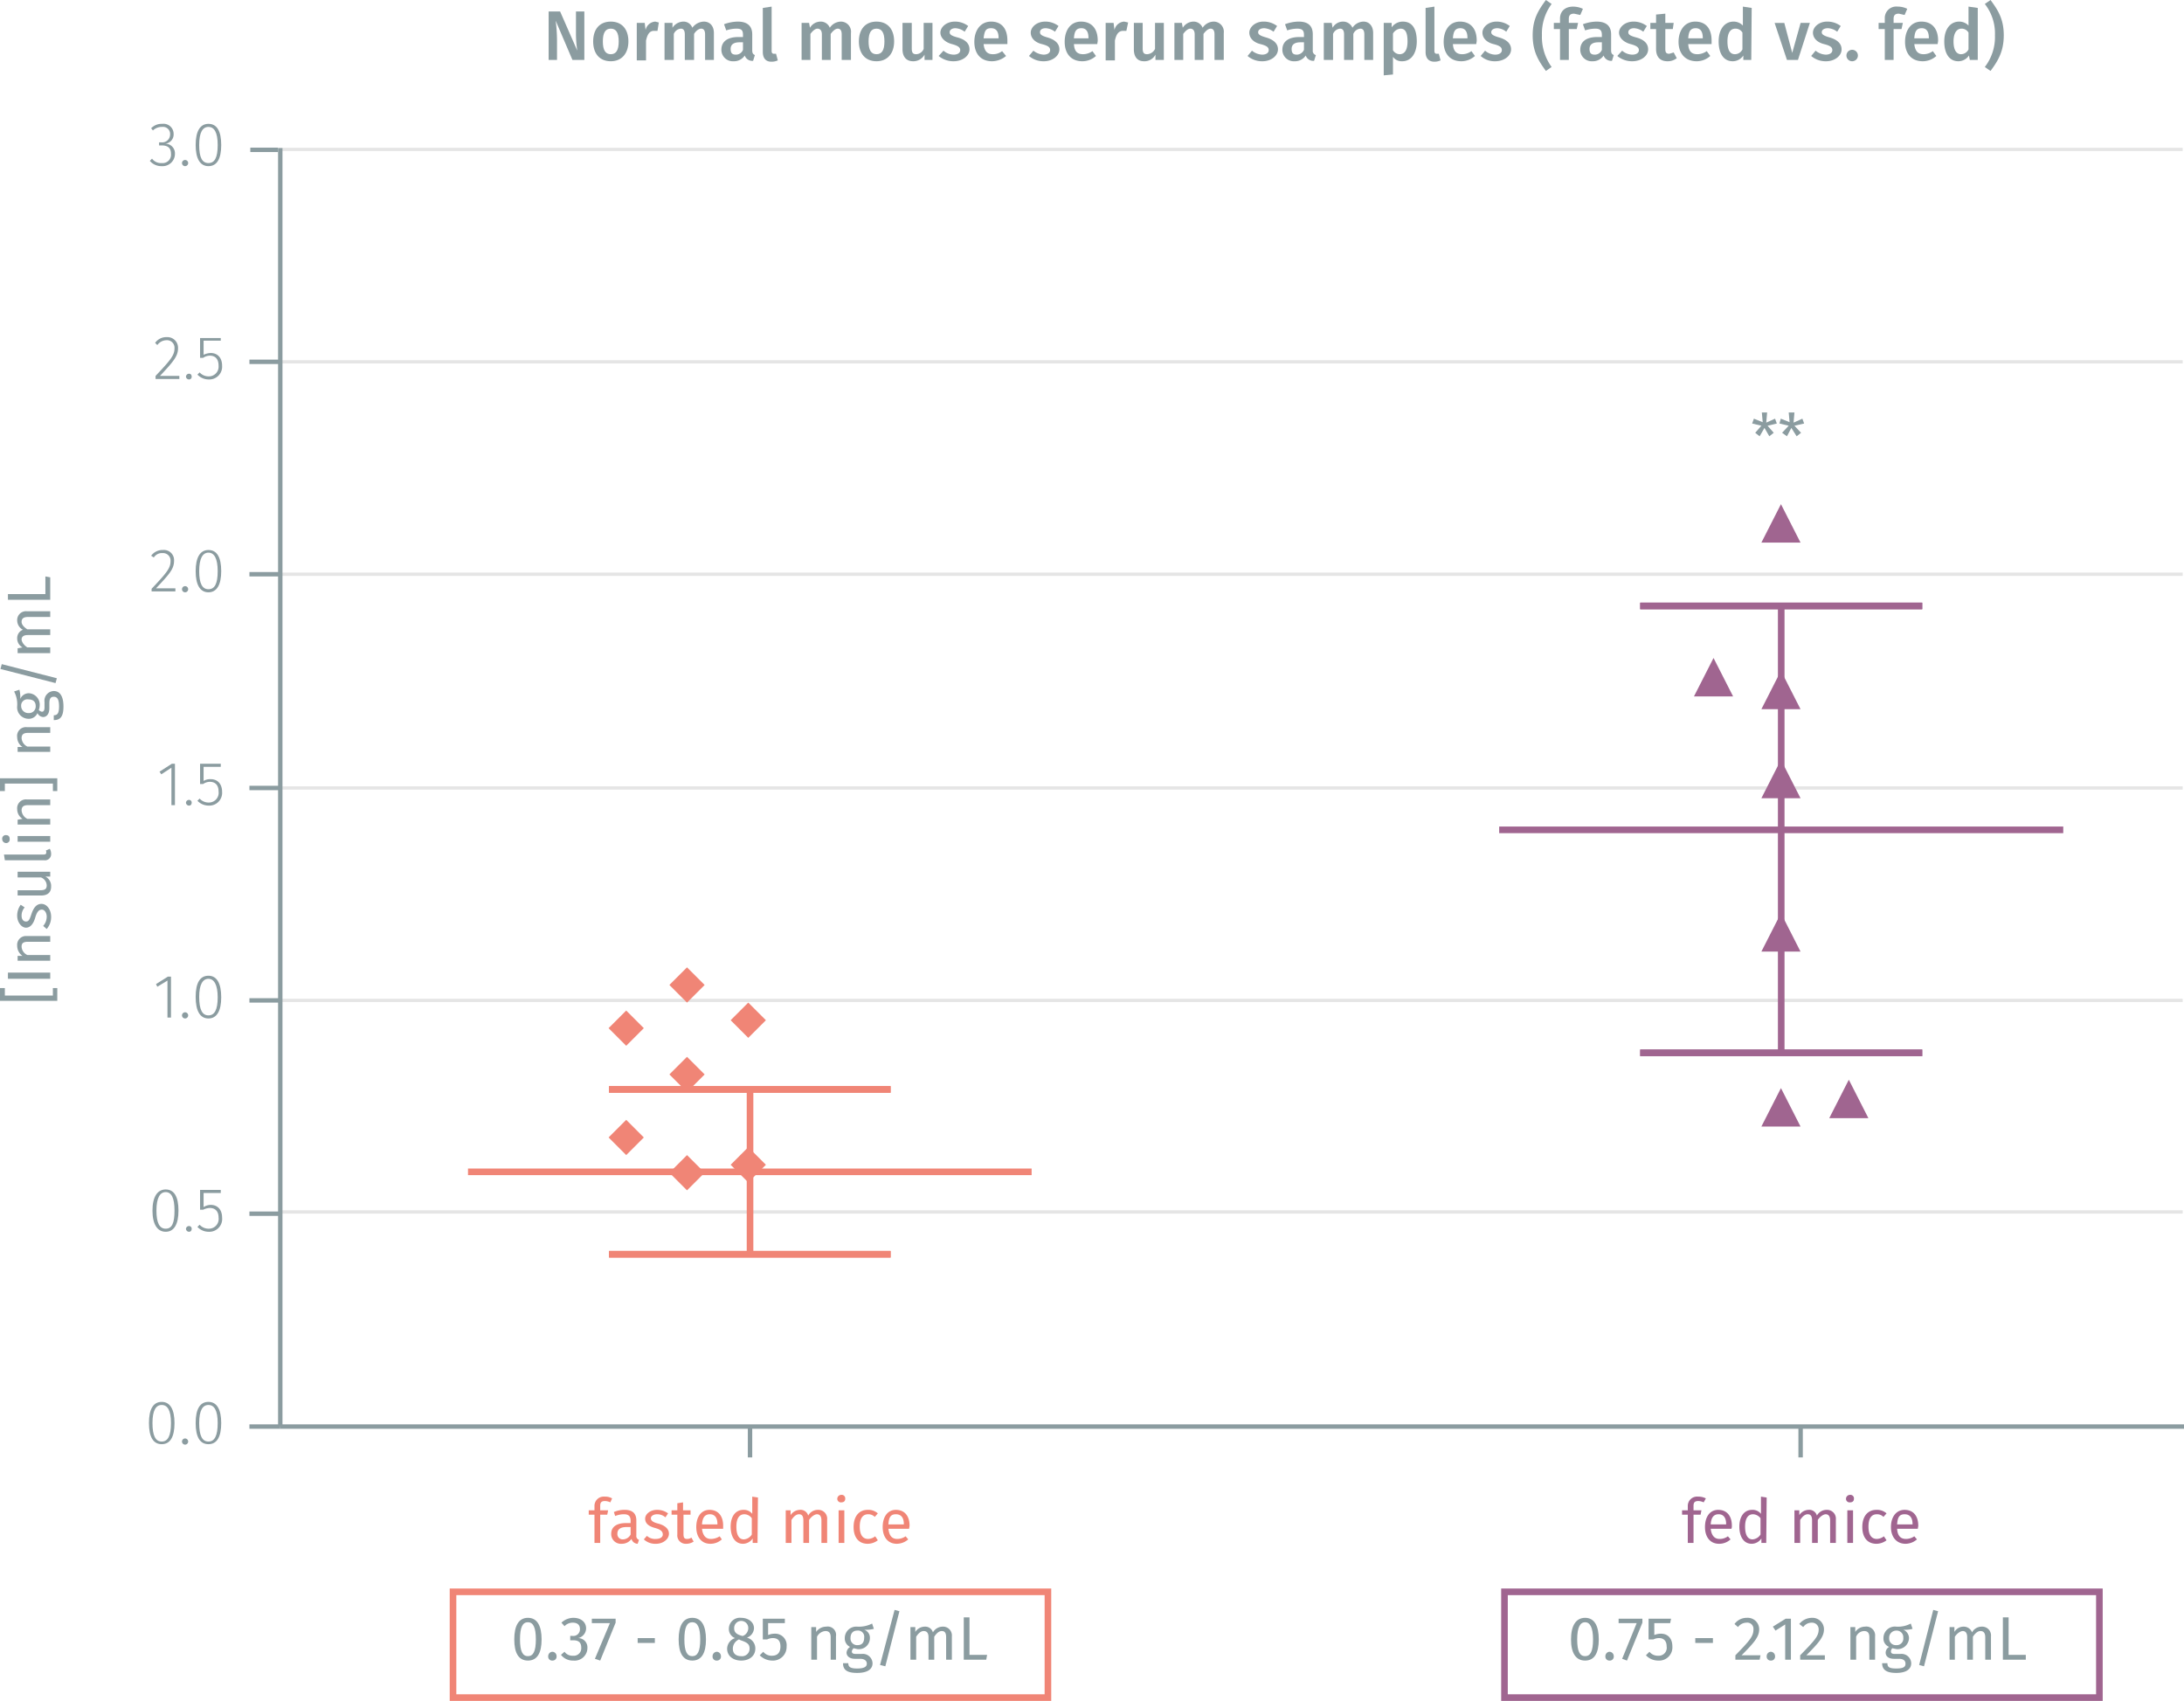 <svg xmlns="http://www.w3.org/2000/svg" xmlns:xlink="http://www.w3.org/1999/xlink" viewBox="0 0 495.6 386"><defs><symbol id="_3-purple-arrow-up" data-name="3-purple-arrow-up" viewBox="0 0 8 8"><polyline points="4 0 8 8 0 8" fill="#a06590"/></symbol><symbol id="_5-red-diamond" data-name="5-red-diamond" viewBox="0 0 8 8"><polyline points="4 0 8 4 4 8 0 4" fill="#f08576"/></symbol></defs><title>assay-validation_insulin-mouse-serum-1</title><line x1="63.3" y1="275" x2="495.3" y2="275" fill="none" stroke="#e5e5e5" stroke-miterlimit="10" stroke-width="0.75"/><line x1="63.3" y1="227" x2="495.3" y2="227" fill="none" stroke="#e5e5e5" stroke-miterlimit="10" stroke-width="0.75"/><line x1="63.3" y1="178.8" x2="495.3" y2="178.8" fill="none" stroke="#e5e5e5" stroke-miterlimit="10" stroke-width="0.75"/><line x1="63.3" y1="130.3" x2="495.3" y2="130.3" fill="none" stroke="#e5e5e5" stroke-miterlimit="10" stroke-width="0.75"/><line x1="63.3" y1="82.1" x2="495.3" y2="82.1" fill="none" stroke="#e5e5e5" stroke-miterlimit="10" stroke-width="0.75"/><line x1="63.3" y1="33.9" x2="495.3" y2="33.9" fill="none" stroke="#e5e5e5" stroke-miterlimit="10" stroke-width="0.75"/><g style="isolation:isolate"><path d="M130.3,13.6l-3.8-8.9a37.6,37.6,0,0,1,.3,4.4v4.5h-1.9V2.6h2.6l3.9,8.9a25.8,25.8,0,0,1-.3-3.7V2.6H133v11Z" transform="translate(-0.4 0)" fill="#8b9ca0"/><path d="M143,9.4c0,2.7-1.5,4.5-4,4.5s-4-1.7-4-4.5,1.5-4.5,4-4.5S143,6.6,143,9.4Zm-5.8,0c0,2,.6,2.9,1.8,2.9s1.8-.9,1.8-2.9-.6-2.9-1.8-2.9S137.2,7.4,137.2,9.4Z" transform="translate(-0.4 0)" fill="#8b9ca0"/><path d="M149.9,5.1,149.6,7h-.8c-1,0-1.5.8-1.8,2.2v4.5h-2.1V5.2h1.8l.2,1.6a2.4,2.4,0,0,1,2.2-1.9Z" transform="translate(-0.4 0)" fill="#8b9ca0"/><path d="M162.4,7.5v6.1h-2V7.8c0-1-.4-1.3-.9-1.3s-1.2.5-1.6,1.2v5.9h-2.1V7.8c0-1-.4-1.3-.9-1.3a1.9,1.9,0,0,0-1.6,1.2v5.9h-2.1V5.2H153V6.3a3,3,0,0,1,2.5-1.4,2.1,2.1,0,0,1,2,1.4,3.4,3.4,0,0,1,2.6-1.4C161.5,4.9,162.4,5.9,162.4,7.5Z" transform="translate(-0.4 0)" fill="#8b9ca0"/><path d="M171.7,12.5l-.4,1.3a1.8,1.8,0,0,1-1.9-1.2,2.9,2.9,0,0,1-2.5,1.3,2.6,2.6,0,0,1-2.8-2.6c0-1.9,1.4-2.9,3.9-2.9h1V7.9c0-1.1-.4-1.4-1.5-1.4a7.4,7.4,0,0,0-2.3.4l-.5-1.4a9.4,9.4,0,0,1,3.1-.6c2.3,0,3.3,1.1,3.3,2.9v3.6C171.1,12.1,171.3,12.3,171.7,12.5ZM169,11.3V9.6h-.8c-1.3,0-2,.5-2,1.5s.4,1.3,1.2,1.3A1.7,1.7,0,0,0,169,11.3Z" transform="translate(-0.4 0)" fill="#8b9ca0"/><path d="M176,12.2h.5l.4,1.5a3.3,3.3,0,0,1-1.5.3c-1.2,0-1.9-.8-1.9-2.2V1.8l2-.3V11.6C175.5,12,175.7,12.2,176,12.2Z" transform="translate(-0.4 0)" fill="#8b9ca0"/><path d="M193.5,7.5v6.1h-2.1V7.8c0-1-.4-1.3-.9-1.3s-1.1.5-1.6,1.2v5.9h-2V7.8c0-1-.5-1.3-1-1.3s-1.1.5-1.6,1.2v5.9h-2V5.2H184l.2,1.1a2.8,2.8,0,0,1,2.4-1.4,2.2,2.2,0,0,1,2.1,1.4,3.1,3.1,0,0,1,2.5-1.4A2.3,2.3,0,0,1,193.5,7.5Z" transform="translate(-0.4 0)" fill="#8b9ca0"/><path d="M203.3,9.4c0,2.7-1.5,4.5-4,4.5s-4-1.7-4-4.5,1.5-4.5,4-4.5S203.3,6.6,203.3,9.4Zm-5.8,0c0,2,.6,2.9,1.8,2.9s1.8-.9,1.8-2.9-.6-2.9-1.8-2.9S197.5,7.4,197.5,9.4Z" transform="translate(-0.4 0)" fill="#8b9ca0"/><path d="M210.2,13.6V12.4a2.9,2.9,0,0,1-2.6,1.5c-1.5,0-2.4-1-2.4-2.7v-6h2.1V11c0,1,.3,1.3,1,1.3a1.9,1.9,0,0,0,1.7-1.2V5.2H212v8.4Z" transform="translate(-0.4 0)" fill="#8b9ca0"/><path d="M220.1,5.9l-.8,1.3a3.7,3.7,0,0,0-2.1-.8c-.8,0-1.3.4-1.3.9s.3.8,1.8,1.2,2.7,1.2,2.7,2.7-1.6,2.7-3.6,2.7a5.2,5.2,0,0,1-3.4-1.2l1.1-1.2a3.6,3.6,0,0,0,2.3.9c.9,0,1.5-.4,1.5-1s-.4-1-1.9-1.4-2.6-1.4-2.6-2.6,1.3-2.5,3.3-2.5A4.9,4.9,0,0,1,220.1,5.9Z" transform="translate(-0.4 0)" fill="#8b9ca0"/><path d="M229,10h-5.4c.2,1.8,1,2.3,2.1,2.3a3.3,3.3,0,0,0,2.1-.7l.9,1.1a5,5,0,0,1-3.2,1.2c-2.6,0-4-1.8-4-4.4s1.4-4.6,3.8-4.6S229,6.5,229,9.2Zm-2-1.4c0-1.4-.5-2.2-1.7-2.2s-1.5.6-1.7,2.3H227Z" transform="translate(-0.4 0)" fill="#8b9ca0"/><path d="M240.6,5.9l-.8,1.3a3.7,3.7,0,0,0-2.1-.8c-.9,0-1.3.4-1.3.9s.3.8,1.7,1.2,2.7,1.2,2.7,2.7-1.6,2.7-3.5,2.7a5,5,0,0,1-3.4-1.2l1-1.2a4.1,4.1,0,0,0,2.3.9c.9,0,1.5-.4,1.5-1s-.3-1-1.9-1.4-2.5-1.4-2.5-2.6,1.3-2.5,3.3-2.5A4.9,4.9,0,0,1,240.6,5.9Z" transform="translate(-0.4 0)" fill="#8b9ca0"/><path d="M249.4,10h-5.3c.1,1.8.9,2.3,2.1,2.3a3.7,3.7,0,0,0,2.1-.7l.8,1.1a4.6,4.6,0,0,1-3.1,1.2c-2.6,0-4-1.8-4-4.4s1.3-4.6,3.7-4.6,3.8,1.6,3.8,4.3C249.5,9.5,249.4,9.8,249.4,10Zm-2-1.4c0-1.4-.5-2.2-1.6-2.2s-1.6.6-1.7,2.3h3.3Z" transform="translate(-0.4 0)" fill="#8b9ca0"/><path d="M256.4,5.1,256,7h-.7c-1.1,0-1.6.8-1.9,2.2v4.5h-2.1V5.2h1.8l.2,1.6a2.4,2.4,0,0,1,2.2-1.9Z" transform="translate(-0.4 0)" fill="#8b9ca0"/><path d="M262.6,13.6V12.4a2.8,2.8,0,0,1-2.6,1.5c-1.5,0-2.3-1-2.3-2.7v-6h2V11c0,1,.3,1.3,1,1.3a2.1,2.1,0,0,0,1.8-1.2V5.2h2v8.4Z" transform="translate(-0.4 0)" fill="#8b9ca0"/><path d="M278.1,7.5v6.1H276V7.8c0-1-.4-1.3-.9-1.3s-1.1.5-1.6,1.2v5.9h-2V7.8c0-1-.5-1.3-1-1.3s-1.1.5-1.6,1.2v5.9h-2V5.2h1.7l.2,1.1a2.9,2.9,0,0,1,2.5-1.4,2.2,2.2,0,0,1,2,1.4,3.1,3.1,0,0,1,2.5-1.4A2.3,2.3,0,0,1,278.1,7.5Z" transform="translate(-0.4 0)" fill="#8b9ca0"/><path d="M290.2,5.9l-.8,1.3a4,4,0,0,0-2.1-.8c-.9,0-1.4.4-1.4.9s.4.8,1.8,1.2,2.7,1.2,2.7,2.7-1.6,2.7-3.5,2.7a5,5,0,0,1-3.4-1.2l1-1.2a3.9,3.9,0,0,0,2.3.9c.9,0,1.5-.4,1.5-1s-.3-1-1.9-1.4-2.5-1.4-2.5-2.6,1.3-2.5,3.2-2.5A5,5,0,0,1,290.2,5.9Z" transform="translate(-0.4 0)" fill="#8b9ca0"/><path d="M299,12.5l-.4,1.3a1.8,1.8,0,0,1-1.9-1.2,2.9,2.9,0,0,1-2.5,1.3,2.6,2.6,0,0,1-2.8-2.6c0-1.9,1.4-2.9,3.9-2.9h1V7.9c0-1.1-.5-1.4-1.6-1.4a7.3,7.3,0,0,0-2.2.4L292,5.5a8.9,8.9,0,0,1,3.1-.6c2.3,0,3.2,1.1,3.2,2.9v3.6A1,1,0,0,0,299,12.5Zm-2.7-1.2V9.6h-.8c-1.3,0-2,.5-2,1.5s.4,1.3,1.2,1.3A1.8,1.8,0,0,0,296.3,11.3Z" transform="translate(-0.4 0)" fill="#8b9ca0"/><path d="M312,7.5v6.1h-2V7.8c0-1-.4-1.3-.9-1.3a1.9,1.9,0,0,0-1.6,1.2v5.9h-2.1V7.8c0-1-.4-1.3-.9-1.3a1.9,1.9,0,0,0-1.6,1.2v5.9h-2.1V5.2h1.8l.2,1.1a2.7,2.7,0,0,1,2.4-1.4,2.3,2.3,0,0,1,2.1,1.4,3.1,3.1,0,0,1,2.5-1.4C311.1,4.9,312,5.9,312,7.5Z" transform="translate(-0.4 0)" fill="#8b9ca0"/><path d="M321.9,9.4c0,2.6-1.2,4.5-3.3,4.5a2.4,2.4,0,0,1-2.1-1v4l-2.1.2V5.2h1.8v1a3.1,3.1,0,0,1,2.5-1.3C321,4.9,321.9,6.7,321.9,9.4Zm-2.1,0c0-2.2-.6-2.9-1.6-2.9a2.2,2.2,0,0,0-1.7,1.1v3.8a1.8,1.8,0,0,0,1.5.9C319.1,12.3,319.8,11.4,319.8,9.4Z" transform="translate(-0.4 0)" fill="#8b9ca0"/><path d="M326.4,12.2h.5l.4,1.5a3.2,3.2,0,0,1-1.4.3c-1.3,0-2-.8-2-2.2V1.8l2-.3V11.6C325.9,12,326.1,12.2,326.4,12.2Z" transform="translate(-0.4 0)" fill="#8b9ca0"/><path d="M335.4,10h-5.3c.1,1.8,1,2.3,2.1,2.3a3.5,3.5,0,0,0,2.1-.7l.8,1.1a4.6,4.6,0,0,1-3.1,1.2c-2.6,0-4-1.8-4-4.4s1.3-4.6,3.7-4.6,3.8,1.6,3.8,4.3C335.5,9.5,335.4,9.8,335.4,10Zm-2-1.4c0-1.4-.5-2.2-1.6-2.2s-1.6.6-1.7,2.3h3.3Z" transform="translate(-0.4 0)" fill="#8b9ca0"/><path d="M343,5.9l-.8,1.3a3.4,3.4,0,0,0-2-.8c-.9,0-1.4.4-1.4.9s.4.8,1.8,1.2,2.7,1.2,2.7,2.7-1.6,2.7-3.6,2.7a4.7,4.7,0,0,1-3.3-1.2l1-1.2a3.6,3.6,0,0,0,2.3.9c.9,0,1.5-.4,1.5-1s-.3-1-1.9-1.4-2.5-1.4-2.5-2.6,1.3-2.5,3.2-2.5A4.9,4.9,0,0,1,343,5.9Z" transform="translate(-0.4 0)" fill="#8b9ca0"/><path d="M350.3,8a11.6,11.6,0,0,0,2.2,7.2l-1.3.9c-1.6-2.2-3-4.3-3-8.1s1.4-5.8,3-8l1.3.9A11.3,11.3,0,0,0,350.3,8Z" transform="translate(-0.4 0)" fill="#8b9ca0"/><path d="M356.4,4.3v.9h2.1l-.3,1.4h-1.8v7h-2v-7H353V5.2h1.4v-1c0-1.5,1-2.7,3-2.7a5.4,5.4,0,0,1,2.2.5L359,3.4l-1.4-.3C356.7,3.1,356.4,3.5,356.4,4.3Z" transform="translate(-0.4 0)" fill="#8b9ca0"/><path d="M366.6,12.5l-.4,1.3a1.8,1.8,0,0,1-1.9-1.2,2.9,2.9,0,0,1-2.5,1.3,2.6,2.6,0,0,1-2.8-2.6c0-1.9,1.4-2.9,3.9-2.9h1V7.9c0-1.1-.5-1.4-1.5-1.4a7.4,7.4,0,0,0-2.3.4l-.5-1.4a9.4,9.4,0,0,1,3.1-.6C365,4.9,366,6,366,7.8v3.6C366,12.1,366.2,12.3,366.6,12.5Zm-2.7-1.2V9.6h-.8c-1.3,0-2,.5-2,1.5s.4,1.3,1.2,1.3A1.7,1.7,0,0,0,363.9,11.3Z" transform="translate(-0.4 0)" fill="#8b9ca0"/><path d="M374.1,5.9l-.8,1.3a3.7,3.7,0,0,0-2.1-.8c-.8,0-1.3.4-1.3.9s.3.8,1.8,1.2,2.7,1.2,2.7,2.7-1.6,2.7-3.6,2.7a5.2,5.2,0,0,1-3.4-1.2l1.1-1.2a3.6,3.6,0,0,0,2.3.9c.9,0,1.5-.4,1.5-1s-.4-1-1.9-1.4-2.6-1.4-2.6-2.6,1.3-2.5,3.3-2.5A4.9,4.9,0,0,1,374.1,5.9Z" transform="translate(-0.4 0)" fill="#8b9ca0"/><path d="M378.8,13.9c-1.7,0-2.6-1-2.6-2.8V6.6h-1.3V5.2h1.3V3.3l2.1-.2V5.2h1.9L380,6.6h-1.7v4.5c0,.8.2,1.1.9,1.1l1-.3.7,1.3A3.3,3.3,0,0,1,378.8,13.9Z" transform="translate(-0.4 0)" fill="#8b9ca0"/><path d="M388.8,10h-5.3c.1,1.8.9,2.3,2.1,2.3a3.7,3.7,0,0,0,2.1-.7l.8,1.1a4.6,4.6,0,0,1-3.1,1.2c-2.6,0-4.1-1.8-4.1-4.4s1.4-4.6,3.8-4.6,3.7,1.6,3.7,4.3Zm-2-1.4c0-1.4-.5-2.2-1.6-2.2s-1.6.6-1.7,2.3h3.3Z" transform="translate(-0.4 0)" fill="#8b9ca0"/><path d="M397.8,13.6H396v-1a2.9,2.9,0,0,1-2.4,1.3c-2.1,0-3.2-1.8-3.2-4.5s1.3-4.5,3.4-4.5a2.9,2.9,0,0,1,2.1.9V1.5l2,.3Zm-2-2.4V7.4a1.8,1.8,0,0,0-1.6-.9c-1.1,0-1.8.9-1.8,2.9s.6,2.9,1.7,2.9A1.9,1.9,0,0,0,395.8,11.2Z" transform="translate(-0.4 0)" fill="#8b9ca0"/><path d="M405.9,13.6l-2.8-8.4h2.2l1.8,6.8L409,5.2h2.1l-2.7,8.4Z" transform="translate(-0.4 0)" fill="#8b9ca0"/><path d="M418.1,5.9l-.8,1.3a3.7,3.7,0,0,0-2.1-.8c-.9,0-1.4.4-1.4.9s.4.8,1.8,1.2,2.7,1.2,2.7,2.7-1.6,2.7-3.5,2.7a5,5,0,0,1-3.4-1.2l1-1.2a3.9,3.9,0,0,0,2.3.9c.9,0,1.5-.4,1.5-1s-.3-1-1.9-1.4-2.5-1.4-2.5-2.6,1.3-2.5,3.2-2.5A5,5,0,0,1,418.1,5.9Z" transform="translate(-0.4 0)" fill="#8b9ca0"/><path d="M422,12.6a1.3,1.3,0,0,1-1.3,1.3,1.3,1.3,0,0,1,0-2.6A1.3,1.3,0,0,1,422,12.6Z" transform="translate(-0.4 0)" fill="#8b9ca0"/><path d="M430.1,4.3v.9h2.1l-.3,1.4h-1.8v7h-2v-7h-1.4V5.2h1.4v-1A2.6,2.6,0,0,1,431,1.5a4.8,4.8,0,0,1,2.2.5l-.6,1.4-1.3-.3C430.4,3.1,430.1,3.5,430.1,4.3Z" transform="translate(-0.4 0)" fill="#8b9ca0"/><path d="M440.1,10h-5.3c.2,1.8,1,2.3,2.1,2.3a3.5,3.5,0,0,0,2.1-.7l.8,1.1a4.6,4.6,0,0,1-3.1,1.2c-2.6,0-4-1.8-4-4.4s1.3-4.6,3.7-4.6,3.8,1.6,3.8,4.3C440.2,9.5,440.1,9.8,440.1,10Zm-2-1.4c0-1.4-.5-2.2-1.6-2.2s-1.6.6-1.7,2.3h3.3Z" transform="translate(-0.4 0)" fill="#8b9ca0"/><path d="M449.2,13.6h-1.8l-.2-1a2.9,2.9,0,0,1-2.4,1.3c-2.1,0-3.2-1.8-3.2-4.5s1.3-4.5,3.4-4.5a2.9,2.9,0,0,1,2.1.9V1.5l2.1.3Zm-2.1-2.4V7.4a1.8,1.8,0,0,0-1.6-.9c-1,0-1.8.9-1.8,2.9s.7,2.9,1.7,2.9A1.9,1.9,0,0,0,447.1,11.2Z" transform="translate(-0.4 0)" fill="#8b9ca0"/><path d="M455.1,8c0,3.8-1.4,5.9-3,8.1l-1.3-.9A11.1,11.1,0,0,0,453.1,8,10.8,10.8,0,0,0,450.8.9l1.3-.9C453.7,2.2,455.1,4.2,455.1,8Z" transform="translate(-0.4 0)" fill="#8b9ca0"/></g><g style="isolation:isolate"><path d="M1.5,225.9H12.4v-1.7h1v2.9H.4v-2.9H1.5Z" transform="translate(-0.4 0)" fill="#8b9ca0"/><path d="M11.8,222.1H2.2v-1.4h9.6Z" transform="translate(-0.4 0)" fill="#8b9ca0"/><path d="M6.5,212.4h5.3v1.3H6.7c-1.1,0-1.4.4-1.4,1.1a2.2,2.2,0,0,0,1.3,1.9h5.2V218H4.4v-1.1H5.5a2.8,2.8,0,0,1-1.2-2.3A2,2,0,0,1,6.5,212.4Z" transform="translate(-0.4 0)" fill="#8b9ca0"/><path d="M5.1,205.3l.9.6a2.8,2.8,0,0,0-.7,1.9c0,.8.4,1.3,1,1.3s.8-.4,1.2-1.6,1-2.4,2.3-2.4S12,206.5,12,208a4.1,4.1,0,0,1-1,2.8l-.8-.7A3.2,3.2,0,0,0,11,208c0-.9-.5-1.6-1.1-1.6s-1.1.4-1.5,1.8-1.1,2.3-2.1,2.3-2-1.2-2-2.7A4.1,4.1,0,0,1,5.1,205.3Z" transform="translate(-0.4 0)" fill="#8b9ca0"/><path d="M11.8,198.9H10.7a2.4,2.4,0,0,1,1.3,2.3c0,1.3-.8,2-2.3,2H4.4V202H9.6c1,0,1.4-.3,1.4-1.1a2,2,0,0,0-1.3-1.8H4.4v-1.3h7.4Z" transform="translate(-0.4 0)" fill="#8b9ca0"/><path d="M10.9,193.4a.6.6,0,0,0-.1-.4l.9-.4a2.3,2.3,0,0,1,.3,1.1,1.4,1.4,0,0,1-1.6,1.5H1.5l-.2-1.3h9C10.7,193.9,10.9,193.8,10.9,193.4Z" transform="translate(-0.4 0)" fill="#8b9ca0"/><path d="M1.8,189.5c.5,0,.8.3.8.9a.8.8,0,0,1-.8.9.9.9,0,0,1-.9-.9A.8.8,0,0,1,1.8,189.5Zm10,1.5H4.4v-1.3h7.4Z" transform="translate(-0.4 0)" fill="#8b9ca0"/><path d="M6.5,181.4h5.3v1.3H6.7c-1.1,0-1.4.5-1.4,1.2a2.3,2.3,0,0,0,1.3,1.9h5.2v1.3H4.4V186l1.1-.2a2.6,2.6,0,0,1-1.2-2.2A2,2,0,0,1,6.5,181.4Z" transform="translate(-0.4 0)" fill="#8b9ca0"/><path d="M13.4,179.5h-1v-1.7H1.5v1.7H.4v-2.9h13Z" transform="translate(-0.4 0)" fill="#8b9ca0"/><path d="M6.5,165h5.3v1.3H6.7c-1.1,0-1.4.5-1.4,1.2a2.3,2.3,0,0,0,1.3,1.9h5.2v1.2H4.4v-1.1H5.5a2.7,2.7,0,0,1-1.2-2.2A2,2,0,0,1,6.5,165Z" transform="translate(-0.4 0)" fill="#8b9ca0"/><path d="M5,158.6a2.1,2.1,0,0,1,1.9-1.3,2.6,2.6,0,0,1,2.5,2.9,2.9,2.9,0,0,1-.2.9,1.3,1.3,0,0,0,.7.4c.4,0,.6-.3.6-1v-1.2a2.2,2.2,0,0,1,2.1-2.5c1.4,0,2.2,1.2,2.2,3.5s-.7,3.1-2.2,3.1v-1.1c.8,0,1.2-.4,1.2-2s-.4-2.2-1.2-2.2-1,.6-1,1.5v1.1c0,1.4-.7,2-1.4,2a1.5,1.5,0,0,1-1.3-.9,2.1,2.1,0,0,1-2,1.3,2.6,2.6,0,0,1-2.6-2.9,6.2,6.2,0,0,0-.7-3.3l1.2-.4A6.8,6.8,0,0,1,5,158.6Zm1.9,3.2a1.5,1.5,0,0,0,1.6-1.6c0-1-.6-1.5-1.7-1.5a1.4,1.4,0,0,0-1.6,1.5A1.6,1.6,0,0,0,6.9,161.8Z" transform="translate(-0.4 0)" fill="#8b9ca0"/><path d="M13.3,153.9,13,155,.5,151.8l.3-1.1Z" transform="translate(-0.4 0)" fill="#8b9ca0"/><path d="M6.5,138.7h5.3V140H6.7c-1.1,0-1.4.5-1.4,1.1s.5,1.2,1.3,1.7h5.2v1.3H6.7c-1.1,0-1.4.5-1.4,1s.5,1.3,1.3,1.8h5.2v1.3H4.4v-1.1l1.1-.2a2.3,2.3,0,0,1-1.2-2.1,2,2,0,0,1,1.3-1.9,2.4,2.4,0,0,1-1.3-2.1A2,2,0,0,1,6.5,138.7Z" transform="translate(-0.4 0)" fill="#8b9ca0"/><path d="M10.7,130.8l1.1.2v5.1H2.2v-1.3h8.5Z" transform="translate(-0.4 0)" fill="#8b9ca0"/></g><line x1="63.6" y1="323.7" x2="495.6" y2="323.7" fill="none" stroke="#8b9ca0" stroke-miterlimit="10"/><line x1="170.2" y1="323.7" x2="170.2" y2="330.7" fill="none" stroke="#8b9ca0" stroke-miterlimit="10"/><line x1="408.6" y1="323.7" x2="408.6" y2="330.7" fill="none" stroke="#8b9ca0" stroke-miterlimit="10"/><line x1="63.6" y1="323.7" x2="63.6" y2="33.6" fill="none" stroke="#8b9ca0" stroke-miterlimit="10"/><line x1="63.6" y1="323.7" x2="56.6" y2="323.7" fill="none" stroke="#8b9ca0" stroke-miterlimit="10"/><g style="isolation:isolate"><path d="M40,322.9c0,3.2-1,4.8-2.9,4.8s-2.9-1.6-2.9-4.8,1-4.8,2.9-4.8S40,319.8,40,322.9Zm-5,0c0,2.9.7,4.2,2.1,4.2s2.1-1.3,2.1-4.2-.8-4.1-2.1-4.1S35,320,35,322.9Z" transform="translate(-0.4 0)" fill="#8b9ca0"/><path d="M43.1,327.1a.7.7,0,0,1-1.4,0,.7.7,0,0,1,1.4,0Z" transform="translate(-0.4 0)" fill="#8b9ca0"/><path d="M50.6,322.9c0,3.2-1,4.8-2.9,4.8s-2.9-1.6-2.9-4.8,1-4.8,2.9-4.8S50.6,319.8,50.6,322.9Zm-5,0c0,2.9.7,4.2,2.1,4.2s2.1-1.3,2.1-4.2-.8-4.1-2.1-4.1S45.6,320,45.6,322.9Z" transform="translate(-0.4 0)" fill="#8b9ca0"/></g><line x1="63.6" y1="275.4" x2="56.6" y2="275.4" fill="none" stroke="#8b9ca0" stroke-miterlimit="10"/><g style="isolation:isolate"><path d="M40.9,274.7c0,3.1-1,4.8-2.9,4.8s-3-1.7-3-4.8,1.1-4.8,3-4.8S40.9,271.5,40.9,274.7Zm-5,0c0,2.8.7,4.1,2.1,4.1s2-1.2,2-4.1-.7-4.2-2-4.2S35.9,271.8,35.9,274.7Z" transform="translate(-0.4 0)" fill="#8b9ca0"/><path d="M43.9,278.8c0,.4-.2.7-.6.7a.7.7,0,0,1-.7-.7.7.7,0,0,1,.7-.6A.6.6,0,0,1,43.9,278.8Z" transform="translate(-0.4 0)" fill="#8b9ca0"/><path d="M46.6,270.7v3.2a3,3,0,0,1,1.6-.5c1.6,0,2.6,1.1,2.6,2.9a2.9,2.9,0,0,1-3,3.2,3.5,3.5,0,0,1-2.6-1.1l.5-.5a2.7,2.7,0,0,0,2.1.9,2.2,2.2,0,0,0,2.2-2.5c0-1.5-.8-2.2-2-2.2a3.7,3.7,0,0,0-1.5.4h-.7V270h4.7v.7Z" transform="translate(-0.4 0)" fill="#8b9ca0"/></g><line x1="63.6" y1="227" x2="56.6" y2="227" fill="none" stroke="#8b9ca0" stroke-miterlimit="10"/><g style="isolation:isolate"><path d="M38.4,230.9v-8.4l-2.3,1.4-.3-.6,2.7-1.7h.7v9.3Z" transform="translate(-0.4 0)" fill="#8b9ca0"/><path d="M43.1,230.4a.7.7,0,1,1-.7-.7A.7.7,0,0,1,43.1,230.4Z" transform="translate(-0.4 0)" fill="#8b9ca0"/><path d="M50.6,226.3c0,3.1-1,4.8-2.9,4.8s-2.9-1.7-2.9-4.9,1-4.8,2.9-4.8S50.6,223.1,50.6,226.3Zm-5-.1c0,2.9.7,4.2,2.1,4.2s2.1-1.3,2.1-4.1-.8-4.2-2.1-4.2S45.6,223.4,45.6,226.2Z" transform="translate(-0.4 0)" fill="#8b9ca0"/></g><line x1="63.6" y1="178.8" x2="56.6" y2="178.8" fill="none" stroke="#8b9ca0" stroke-miterlimit="10"/><g style="isolation:isolate"><path d="M39.3,182.7v-8.5L37,175.7l-.4-.6,2.8-1.8h.7v9.4Z" transform="translate(-0.4 0)" fill="#8b9ca0"/><path d="M43.9,182.1c0,.4-.2.7-.6.7a.7.7,0,0,1-.7-.7.7.7,0,0,1,.7-.6A.6.6,0,0,1,43.9,182.1Z" transform="translate(-0.4 0)" fill="#8b9ca0"/><path d="M46.6,174v3.2a2.9,2.9,0,0,1,1.6-.4c1.6,0,2.6,1.1,2.6,2.9a2.9,2.9,0,0,1-3,3.1,3.5,3.5,0,0,1-2.6-1.1l.5-.5a2.7,2.7,0,0,0,2.1.9,2.2,2.2,0,0,0,2.2-2.5c0-1.5-.8-2.2-2-2.2a2.7,2.7,0,0,0-1.5.5h-.7v-4.6h4.7v.7Z" transform="translate(-0.4 0)" fill="#8b9ca0"/></g><line x1="63.6" y1="130.3" x2="56.6" y2="130.3" fill="none" stroke="#8b9ca0" stroke-miterlimit="10"/><g style="isolation:isolate"><path d="M39.9,127.2c0,1.9-1,3-4.1,6.3h4.4v.7H34.8v-.6c3.5-3.7,4.3-4.7,4.3-6.3a1.7,1.7,0,0,0-1.8-1.8,2.2,2.2,0,0,0-2,1l-.6-.4a3.2,3.2,0,0,1,2.7-1.3A2.3,2.3,0,0,1,39.9,127.2Z" transform="translate(-0.4 0)" fill="#8b9ca0"/><path d="M43.1,133.7a.7.7,0,1,1-1.4,0,.7.7,0,0,1,1.4,0Z" transform="translate(-0.4 0)" fill="#8b9ca0"/><path d="M50.6,129.6c0,3.1-1,4.8-2.9,4.8s-2.9-1.7-2.9-4.8,1-4.8,2.9-4.8S50.6,126.4,50.6,129.6Zm-5,0c0,2.8.7,4.1,2.1,4.1s2.1-1.2,2.1-4.1-.8-4.2-2.1-4.2S45.6,126.7,45.6,129.6Z" transform="translate(-0.4 0)" fill="#8b9ca0"/></g><line x1="63.6" y1="82.1" x2="56.6" y2="82.1" fill="none" stroke="#8b9ca0" stroke-miterlimit="10"/><g style="isolation:isolate"><path d="M40.8,79c0,1.8-1,3-4.1,6.3h4.4V86H35.7v-.7C39.2,81.6,40,80.6,40,79a1.7,1.7,0,0,0-1.8-1.8,2.6,2.6,0,0,0-2.1,1.1l-.5-.5a3.1,3.1,0,0,1,2.7-1.3A2.4,2.4,0,0,1,40.8,79Z" transform="translate(-0.4 0)" fill="#8b9ca0"/><path d="M43.9,85.5a.6.6,0,0,1-.6.6.7.7,0,0,1-.7-.6.7.7,0,0,1,.7-.7C43.7,84.8,43.9,85.1,43.9,85.5Z" transform="translate(-0.4 0)" fill="#8b9ca0"/><path d="M46.6,77.3v3.2a4.2,4.2,0,0,1,1.6-.4c1.6,0,2.6,1.1,2.6,2.9a2.9,2.9,0,0,1-3,3.1A3.5,3.5,0,0,1,45.2,85l.5-.5a2.7,2.7,0,0,0,2.1.9A2.2,2.2,0,0,0,50,83c0-1.6-.8-2.3-2-2.3a2.7,2.7,0,0,0-1.5.5h-.7V76.7h4.7v.6Z" transform="translate(-0.4 0)" fill="#8b9ca0"/></g><line x1="63.1" y1="34" x2="56.8" y2="34" fill="none" stroke="#8b9ca0" stroke-miterlimit="10"/><g style="isolation:isolate"><path d="M39.8,30.4a2.1,2.1,0,0,1-1.9,2.2,2.2,2.2,0,0,1,2.2,2.3,2.8,2.8,0,0,1-3,2.8,3.4,3.4,0,0,1-2.7-1.2l.5-.5a2.5,2.5,0,0,0,2.2,1,1.9,1.9,0,0,0,2.1-2.1c0-1.4-.8-1.9-2.1-1.9h-.6v-.7h.5A1.8,1.8,0,0,0,39,30.5a1.6,1.6,0,0,0-1.8-1.7,2.9,2.9,0,0,0-2.1.8l-.4-.5a3.3,3.3,0,0,1,2.5-1A2.3,2.3,0,0,1,39.8,30.4Z" transform="translate(-0.4 0)" fill="#8b9ca0"/><path d="M43.1,37a.7.7,0,1,1-1.4,0,.7.7,0,0,1,1.4,0Z" transform="translate(-0.4 0)" fill="#8b9ca0"/><path d="M50.6,32.9c0,3.2-1,4.8-2.9,4.8s-2.9-1.7-2.9-4.8,1-4.8,2.9-4.8S50.6,29.7,50.6,32.9Zm-5,0c0,2.9.7,4.1,2.1,4.1s2.1-1.2,2.1-4.1-.8-4.1-2.1-4.1S45.6,30,45.6,32.9Z" transform="translate(-0.4 0)" fill="#8b9ca0"/></g><line x1="170.2" y1="247.2" x2="170.2" y2="284.6" fill="none" stroke="#f08576" stroke-miterlimit="10" stroke-width="1.5"/><line x1="138.2" y1="247.2" x2="202.1" y2="247.2" fill="none" stroke="#f08576" stroke-miterlimit="10" stroke-width="1.5"/><line x1="202.1" y1="247.2" x2="138.2" y2="247.2" fill="none" stroke="#f08576" stroke-miterlimit="10" stroke-width="1.5"/><line x1="138.2" y1="284.6" x2="202.1" y2="284.6" fill="none" stroke="#f08576" stroke-miterlimit="10" stroke-width="1.5"/><line x1="202.1" y1="284.6" x2="138.2" y2="284.6" fill="none" stroke="#f08576" stroke-miterlimit="10" stroke-width="1.5"/><line x1="106.2" y1="265.9" x2="234.1" y2="265.9" fill="none" stroke="#f08576" stroke-miterlimit="10" stroke-width="1.5"/><line x1="404.2" y1="137.5" x2="404.2" y2="238.9" fill="none" stroke="#a06590" stroke-miterlimit="10" stroke-width="1.5"/><line x1="372.2" y1="137.5" x2="436.2" y2="137.5" fill="none" stroke="#a06590" stroke-miterlimit="10" stroke-width="1.5"/><line x1="436.2" y1="137.5" x2="372.2" y2="137.5" fill="none" stroke="#a06590" stroke-miterlimit="10" stroke-width="1.5"/><line x1="372.2" y1="238.9" x2="436.2" y2="238.9" fill="none" stroke="#a06590" stroke-miterlimit="10" stroke-width="1.5"/><line x1="436.2" y1="238.9" x2="372.2" y2="238.9" fill="none" stroke="#a06590" stroke-miterlimit="10" stroke-width="1.5"/><line x1="340.2" y1="188.3" x2="468.2" y2="188.3" fill="none" stroke="#a06590" stroke-miterlimit="10" stroke-width="1.5"/><use width="8" height="8" transform="translate(399.7 246.9) scale(1.11 1.09)" xlink:href="#_3-purple-arrow-up"/><use width="8" height="8" transform="translate(399.7 114.4) scale(1.11 1.09)" xlink:href="#_3-purple-arrow-up"/><use width="8" height="8" transform="translate(384.4 149.3) scale(1.11 1.09)" xlink:href="#_3-purple-arrow-up"/><use width="8" height="8" transform="translate(415.1 245) scale(1.11 1.09)" xlink:href="#_3-purple-arrow-up"/><use width="8" height="8" transform="translate(399.7 172.4) scale(1.11 1.09)" xlink:href="#_3-purple-arrow-up"/><use width="8" height="8" transform="translate(399.7 207.2) scale(1.11 1.09)" xlink:href="#_3-purple-arrow-up"/><use width="8" height="8" transform="translate(399.7 152.2) scale(1.11 1.09)" xlink:href="#_3-purple-arrow-up"/><g style="isolation:isolate"><path d="M402.9,98.2l-1,.8-1.1-1.9L399.7,99l-1-.8,1.4-1.6-2.1-.5.4-1.1,2,.8-.2-2.2h1.2l-.2,2.3,2-.9.4,1.1-2.1.5Z" transform="translate(-0.4 0)" fill="#8b9ca0"/><path d="M409.1,98.2l-1,.8-1.2-1.9-1,1.9-1.1-.8,1.5-1.6-2.1-.5.3-1.1,2,.8-.2-2.2h1.3l-.2,2.3,2-.9.4,1.1-2.2.5Z" transform="translate(-0.4 0)" fill="#8b9ca0"/></g><g style="isolation:isolate"><path d="M136.6,341.7v1h1.8l-.2,1h-1.6v6.4h-1.3v-6.4H134v-1h1.3v-1a2.1,2.1,0,0,1,2.3-2.1,3.1,3.1,0,0,1,1.7.4l-.4.9a3,3,0,0,0-1.2-.3C136.8,340.6,136.6,341,136.6,341.7Z" transform="translate(-0.4 0)" fill="#f08576"/><path d="M145.4,349.4l-.3.9a1.5,1.5,0,0,1-1.4-1.1,2.7,2.7,0,0,1-2.2,1.1,2.2,2.2,0,0,1-2.4-2.3c0-1.5,1.2-2.4,3.3-2.4h1.1v-.5c0-1.1-.5-1.5-1.5-1.5a5.1,5.1,0,0,0-2,.4l-.3-.9a5.9,5.9,0,0,1,2.5-.5c1.8,0,2.6.9,2.6,2.4v3.4A.9.9,0,0,0,145.4,349.4Zm-1.9-1.2v-1.7h-.9q-2.1,0-2.1,1.5a1.2,1.2,0,0,0,1.3,1.3A2,2,0,0,0,143.5,348.2Z" transform="translate(-0.4 0)" fill="#f08576"/><path d="M152,343.4l-.6.9a2.8,2.8,0,0,0-1.9-.7c-.8,0-1.4.4-1.4.9s.4.9,1.6,1.2,2.5,1,2.5,2.3-1.4,2.3-2.9,2.3a3.8,3.8,0,0,1-2.8-1l.7-.8a2.7,2.7,0,0,0,2,.7c1,0,1.6-.4,1.6-1s-.3-1.1-1.8-1.5-2.2-1.1-2.2-2.1,1.1-2,2.7-2A4.1,4.1,0,0,1,152,343.4Z" transform="translate(-0.4 0)" fill="#f08576"/><path d="M156.1,350.3a1.9,1.9,0,0,1-2-2.1v-4.5h-1.3v-1h1.3v-1.6l1.3-.2v1.8h1.7v1h-1.6v4.4c0,.8.2,1.1.8,1.1a1.7,1.7,0,0,0,1-.3l.5.9A3,3,0,0,1,156.1,350.3Z" transform="translate(-0.4 0)" fill="#f08576"/><path d="M164.5,346.9h-4.8c.2,1.7,1,2.3,2,2.3a3.6,3.6,0,0,0,2-.6l.5.7a3.8,3.8,0,0,1-2.6,1c-2,0-3.2-1.5-3.2-3.8s1.1-3.9,3-3.9,3.1,1.3,3.1,3.6Zm-1.3-1.1c0-1.4-.6-2.2-1.7-2.2s-1.7.7-1.8,2.3h3.5Z" transform="translate(-0.4 0)" fill="#f08576"/><path d="M172.3,350.1h-1.1v-1a2.7,2.7,0,0,1-2.2,1.2c-1.8,0-2.8-1.6-2.8-3.9s1.1-3.8,2.9-3.8a2.4,2.4,0,0,1,2,.9v-3.9l1.3.2Zm-1.3-1.9v-3.7a2.1,2.1,0,0,0-1.7-.9c-1.1,0-1.8.9-1.8,2.8s.6,2.9,1.7,2.9A2.3,2.3,0,0,0,171,348.2Z" transform="translate(-0.4 0)" fill="#f08576"/><path d="M188.1,344.8v5.3h-1.3V345c0-1.1-.5-1.4-1-1.4s-1.3.5-1.8,1.3v5.2h-1.3V345c0-1.1-.4-1.4-1-1.4s-1.2.5-1.7,1.3v5.2h-1.3v-7.4h1.1v1.1a2.6,2.6,0,0,1,2.1-1.2,1.8,1.8,0,0,1,1.9,1.3,2.5,2.5,0,0,1,2.2-1.3A2,2,0,0,1,188.1,344.8Z" transform="translate(-0.4 0)" fill="#f08576"/><path d="M192.2,340.1c0,.5-.3.8-.9.8a.8.8,0,0,1-.9-.8.9.9,0,0,1,.9-.9A.8.8,0,0,1,192.2,340.1Zm-1.5,10v-7.4H192v7.4Z" transform="translate(-0.4 0)" fill="#f08576"/><path d="M199.6,343.4l-.7.8a2,2,0,0,0-1.5-.6c-1.2,0-1.9.9-1.9,2.8s.7,2.8,1.9,2.8a2.7,2.7,0,0,0,1.6-.6l.6.9a3.8,3.8,0,0,1-2.3.8c-2,0-3.2-1.4-3.2-3.8s1.2-3.9,3.2-3.9A3.2,3.2,0,0,1,199.6,343.4Z" transform="translate(-0.4 0)" fill="#f08576"/><path d="M206.7,346.9H202c.2,1.7.9,2.3,2,2.3a3.3,3.3,0,0,0,1.9-.6l.6.7a4,4,0,0,1-2.6,1c-2,0-3.2-1.5-3.2-3.8s1.1-3.9,3-3.9,3.1,1.3,3.1,3.6C206.8,346.4,206.7,346.7,206.7,346.9Zm-1.2-1.1c0-1.4-.6-2.2-1.8-2.2s-1.6.7-1.7,2.3h3.5Z" transform="translate(-0.4 0)" fill="#f08576"/></g><g style="isolation:isolate"><path d="M123.3,372c0,3.1-1,4.8-3.1,4.8s-3.1-1.7-3.1-4.8,1-4.9,3.1-4.9S123.3,368.9,123.3,372Zm-4.9,0c0,2.7.6,3.8,1.8,3.8s1.8-1.1,1.8-3.8-.6-3.9-1.8-3.9S118.4,369.2,118.4,372Z" transform="translate(-0.4 0)" fill="#8b9ca0"/><path d="M126.7,375.8a.9.9,0,0,1-.9,1,.9.9,0,0,1-1-1,1,1,0,0,1,1-1A1,1,0,0,1,126.7,375.8Z" transform="translate(-0.4 0)" fill="#8b9ca0"/><path d="M133.4,369.5a2.3,2.3,0,0,1-1.8,2.2,2.1,2.1,0,0,1,2.1,2.2,2.9,2.9,0,0,1-3.2,2.9,3.4,3.4,0,0,1-2.8-1.3l.8-.7a2.2,2.2,0,0,0,1.9.9,1.7,1.7,0,0,0,1.9-1.8c0-1.3-.7-1.7-1.8-1.7h-.7v-1h.5a1.5,1.5,0,0,0,1.7-1.6c0-.9-.6-1.4-1.6-1.4a2.5,2.5,0,0,0-1.9.8l-.7-.8a4,4,0,0,1,2.7-1.1C132.4,367.1,133.4,368.2,133.4,369.5Z" transform="translate(-0.4 0)" fill="#8b9ca0"/><path d="M136.6,376.8l-1.2-.4,3.4-8.1h-4.1v-1h5.4v.9Z" transform="translate(-0.4 0)" fill="#8b9ca0"/><path d="M149,371.7v1.1h-3.9v-1.1Z" transform="translate(-0.4 0)" fill="#8b9ca0"/><path d="M160.6,372c0,3.1-1,4.8-3.1,4.8s-3.1-1.7-3.1-4.8,1-4.9,3.1-4.9S160.6,368.9,160.6,372Zm-4.9,0c0,2.7.6,3.8,1.8,3.8s1.8-1.1,1.8-3.8-.6-3.9-1.8-3.9S155.7,369.2,155.7,372Z" transform="translate(-0.4 0)" fill="#8b9ca0"/><path d="M164,375.8a.9.9,0,0,1-.9,1,.9.9,0,0,1-1-1,1,1,0,0,1,1-1A1,1,0,0,1,164,375.8Z" transform="translate(-0.4 0)" fill="#8b9ca0"/><path d="M171.8,374.1c0,1.6-1.3,2.7-3.2,2.7s-3.2-1.1-3.2-2.7a2.6,2.6,0,0,1,1.8-2.4,2.2,2.2,0,0,1-1.4-2.2,2.5,2.5,0,0,1,2.8-2.4c1.4,0,2.9.8,2.9,2.4a2.4,2.4,0,0,1-1.6,2.1A2.5,2.5,0,0,1,171.8,374.1Zm-1.3,0c0-1-.5-1.4-2-1.9l-.4-.2a2.3,2.3,0,0,0-1.4,2.1c0,1.1.7,1.7,1.9,1.7A1.7,1.7,0,0,0,170.5,374.1Zm-3.5-4.6c0,1,.7,1.4,1.8,1.7h.2a1.9,1.9,0,0,0,1.2-1.8,1.6,1.6,0,0,0-3.2,0Z" transform="translate(-0.4 0)" fill="#8b9ca0"/><path d="M174.7,368.3V371a4,4,0,0,1,1.5-.3,2.6,2.6,0,0,1,2.7,2.9,3.1,3.1,0,0,1-3.3,3.2,4,4,0,0,1-2.8-1.2l.8-.8a2.4,2.4,0,0,0,2,.9c1.2,0,1.9-.7,1.9-2.1s-.7-1.9-1.7-1.9a2.8,2.8,0,0,0-1.3.3h-1v-4.7h5v1Z" transform="translate(-0.4 0)" fill="#8b9ca0"/><path d="M190.1,371.3v5.3h-1.2v-5.1c0-1.1-.5-1.4-1.2-1.4a2.3,2.3,0,0,0-1.9,1.3v5.2h-1.3v-7.4h1.1v1.1a2.8,2.8,0,0,1,2.3-1.2A1.9,1.9,0,0,1,190.1,371.3Z" transform="translate(-0.4 0)" fill="#8b9ca0"/><path d="M196.5,369.8a1.9,1.9,0,0,1,1.3,1.9,2.5,2.5,0,0,1-2.8,2.5l-.9-.2a1.3,1.3,0,0,0-.4.7c0,.4.2.6,1,.6h1.2a2.2,2.2,0,0,1,2.5,2.1c0,1.4-1.2,2.2-3.5,2.2s-3.2-.7-3.2-2.2h1.2c0,.8.4,1.2,2,1.2s2.2-.4,2.2-1.1-.6-1.1-1.5-1.1h-1.2c-1.3,0-1.9-.7-1.9-1.4a1.7,1.7,0,0,1,.8-1.3,2.1,2.1,0,0,1-1.2-2,2.6,2.6,0,0,1,2.8-2.6,6.6,6.6,0,0,0,3.4-.7l.4,1.2A7.2,7.2,0,0,1,196.5,369.8Zm-3.1,1.9a1.5,1.5,0,0,0,1.6,1.6c1,0,1.5-.6,1.5-1.7a1.4,1.4,0,0,0-1.6-1.6C193.9,370,193.4,370.7,193.4,371.7Z" transform="translate(-0.4 0)" fill="#8b9ca0"/><path d="M201.3,378.1l-1.2-.3,3.3-12.5,1.1.3Z" transform="translate(-0.4 0)" fill="#8b9ca0"/><path d="M216.4,371.3v5.3h-1.3v-5.1c0-1.1-.4-1.4-1-1.4s-1.2.5-1.7,1.3v5.2h-1.3v-5.1c0-1.1-.5-1.4-1.1-1.4s-1.2.5-1.7,1.3v5.2H207v-7.4h1.1v1.1a2.6,2.6,0,0,1,2.2-1.2,1.8,1.8,0,0,1,1.8,1.3,2.6,2.6,0,0,1,2.2-1.3A2,2,0,0,1,216.4,371.3Z" transform="translate(-0.4 0)" fill="#8b9ca0"/><path d="M224.4,375.5l-.2,1.1h-5.1V367h1.3v8.5Z" transform="translate(-0.4 0)" fill="#8b9ca0"/></g><rect x="102.8" y="361.2" width="135" height="24" fill="none" stroke="#f08576" stroke-miterlimit="10" stroke-width="1.5"/><g style="isolation:isolate"><path d="M384.7,341.7v1h1.8l-.2,1h-1.6v6.4h-1.3v-6.4h-1.3v-1h1.3v-1a2.1,2.1,0,0,1,2.3-2.1,3.7,3.7,0,0,1,1.8.4l-.5.9a3,3,0,0,0-1.2-.3C384.9,340.6,384.7,341,384.7,341.7Z" transform="translate(-0.4 0)" fill="#a06590"/><path d="M393.3,346.9h-4.7c.2,1.7,1,2.3,2,2.3a3.1,3.1,0,0,0,1.9-.6l.6.7a3.8,3.8,0,0,1-2.6,1c-2,0-3.2-1.5-3.2-3.8s1.1-3.9,3-3.9,3.1,1.3,3.1,3.6A1.7,1.7,0,0,1,393.3,346.9Zm-1.2-1.1c0-1.4-.6-2.2-1.7-2.2s-1.7.7-1.8,2.3h3.5Z" transform="translate(-0.4 0)" fill="#a06590"/><path d="M401.2,350.1h-1.1v-1a2.7,2.7,0,0,1-2.2,1.2c-1.8,0-2.8-1.6-2.8-3.9s1.1-3.8,2.9-3.8a2.4,2.4,0,0,1,2,.9v-3.9l1.3.2Zm-1.3-1.9v-3.7a2.2,2.2,0,0,0-1.7-.9c-1.1,0-1.8.9-1.8,2.8s.6,2.9,1.7,2.9A2.3,2.3,0,0,0,399.9,348.2Z" transform="translate(-0.4 0)" fill="#a06590"/><path d="M417,344.8v5.3h-1.3V345c0-1.1-.5-1.4-1-1.4s-1.3.5-1.8,1.3v5.2h-1.3V345c0-1.1-.4-1.4-1-1.4s-1.2.5-1.7,1.3v5.2h-1.3v-7.4h1.1v1.1a2.6,2.6,0,0,1,2.1-1.2,1.8,1.8,0,0,1,1.9,1.3,2.5,2.5,0,0,1,2.2-1.3A2,2,0,0,1,417,344.8Z" transform="translate(-0.4 0)" fill="#a06590"/><path d="M421.1,340.1c0,.5-.3.8-.9.8a.8.8,0,0,1-.9-.8.9.9,0,0,1,.9-.9A.8.8,0,0,1,421.1,340.1Zm-1.5,10v-7.4h1.3v7.4Z" transform="translate(-0.4 0)" fill="#a06590"/><path d="M428.5,343.4l-.7.8a2,2,0,0,0-1.5-.6c-1.2,0-1.9.9-1.9,2.8s.7,2.8,1.9,2.8a2.7,2.7,0,0,0,1.6-.6l.6.9a3.8,3.8,0,0,1-2.3.8c-2,0-3.2-1.4-3.2-3.8s1.2-3.9,3.2-3.9A3.2,3.2,0,0,1,428.5,343.4Z" transform="translate(-0.4 0)" fill="#a06590"/><path d="M435.6,346.9h-4.7c.1,1.7.9,2.3,2,2.3a3.3,3.3,0,0,0,1.9-.6l.6.7a4,4,0,0,1-2.6,1c-2,0-3.3-1.5-3.3-3.8s1.2-3.9,3.1-3.9,3.1,1.3,3.1,3.6C435.7,346.4,435.6,346.7,435.6,346.9Zm-1.2-1.1c0-1.4-.6-2.2-1.8-2.2s-1.6.7-1.7,2.3h3.5Z" transform="translate(-0.4 0)" fill="#a06590"/></g><g style="isolation:isolate"><path d="M363.2,372c0,3.1-1,4.8-3.1,4.8s-3.2-1.7-3.2-4.8,1.1-4.9,3.2-4.9S363.2,368.9,363.2,372Zm-4.9,0c0,2.7.6,3.8,1.8,3.8s1.8-1.1,1.8-3.8-.7-3.9-1.8-3.9S358.3,369.2,358.3,372Z" transform="translate(-0.4 0)" fill="#8b9ca0"/><path d="M366.6,375.8a.9.9,0,0,1-1,1,.9.9,0,0,1-.9-1,1,1,0,0,1,.9-1A1,1,0,0,1,366.6,375.8Z" transform="translate(-0.4 0)" fill="#8b9ca0"/><path d="M369.6,376.8l-1.1-.4,3.3-8.1h-4.1v-1h5.4v.9Z" transform="translate(-0.4 0)" fill="#8b9ca0"/><path d="M375.8,368.3V371a4,4,0,0,1,1.5-.3c1.6,0,2.6,1.1,2.6,2.9a3,3,0,0,1-3.2,3.2,3.8,3.8,0,0,1-2.8-1.2l.8-.8a2.4,2.4,0,0,0,2,.9,1.8,1.8,0,0,0,1.9-2.1c0-1.4-.8-1.9-1.7-1.9a2.8,2.8,0,0,0-1.3.3h-1.1v-4.7h5.1l-.2,1Z" transform="translate(-0.4 0)" fill="#8b9ca0"/><path d="M389.1,371.7v1.1h-4v-1.1Z" transform="translate(-0.4 0)" fill="#8b9ca0"/><path d="M399.6,369.7c0,1.7-1.1,3-4,5.9h4.3l-.2,1h-5.5v-1c3.3-3.4,4.1-4.3,4.1-5.9a1.4,1.4,0,0,0-1.6-1.5,2.4,2.4,0,0,0-1.9,1l-.8-.7a3.4,3.4,0,0,1,2.8-1.4A2.6,2.6,0,0,1,399.6,369.7Z" transform="translate(-0.4 0)" fill="#8b9ca0"/><path d="M403.2,375.8a.9.9,0,0,1-1,1,.9.9,0,0,1-.9-1,1,1,0,0,1,.9-1A1,1,0,0,1,403.2,375.8Z" transform="translate(-0.4 0)" fill="#8b9ca0"/><path d="M405.5,376.6v-8l-2.2,1.4-.6-.9,2.9-1.8h1.2v9.3Z" transform="translate(-0.4 0)" fill="#8b9ca0"/><path d="M414.3,369.7c0,1.7-1.1,3-4,5.9h4.2v1h-5.6v-1c3.3-3.4,4.2-4.3,4.2-5.9a1.5,1.5,0,0,0-1.6-1.5,2.3,2.3,0,0,0-1.9,1l-.9-.7a3.7,3.7,0,0,1,2.9-1.4A2.6,2.6,0,0,1,414.3,369.7Z" transform="translate(-0.4 0)" fill="#8b9ca0"/><path d="M425.9,371.3v5.3h-1.3v-5.1c0-1.1-.5-1.4-1.2-1.4a2,2,0,0,0-1.8,1.3v5.2h-1.3v-7.4h1.1v1.1a2.7,2.7,0,0,1,2.2-1.2A2,2,0,0,1,425.9,371.3Z" transform="translate(-0.4 0)" fill="#8b9ca0"/><path d="M432.3,369.8a2.1,2.1,0,0,1,1.3,1.9,2.6,2.6,0,0,1-2.8,2.5l-1-.2a1.1,1.1,0,0,0-.3.7c0,.4.2.6.9.6h1.2a2.2,2.2,0,0,1,2.5,2.1c0,1.4-1.2,2.2-3.4,2.2s-3.2-.7-3.2-2.2h1.2c0,.8.3,1.2,2,1.2s2.1-.4,2.1-1.1-.5-1.1-1.5-1.1h-1.1c-1.4,0-1.9-.7-1.9-1.4a1.5,1.5,0,0,1,.8-1.3,2,2,0,0,1-1.3-2,2.6,2.6,0,0,1,2.9-2.6,6.2,6.2,0,0,0,3.3-.7l.4,1.2A6.8,6.8,0,0,1,432.3,369.8Zm-3.2,1.9a1.5,1.5,0,0,0,1.6,1.6,1.5,1.5,0,0,0,1.6-1.7,1.5,1.5,0,0,0-1.6-1.6A1.6,1.6,0,0,0,429.1,371.7Z" transform="translate(-0.4 0)" fill="#8b9ca0"/><path d="M437,378.1l-1.1-.3,3.2-12.5,1.1.3Z" transform="translate(-0.4 0)" fill="#8b9ca0"/><path d="M452.2,371.3v5.3h-1.3v-5.1c0-1.1-.5-1.4-1.1-1.4s-1.2.5-1.7,1.3v5.2h-1.3v-5.1c0-1.1-.5-1.4-1-1.4s-1.3.5-1.8,1.3v5.2h-1.2v-7.4h1.1v1.1a2.4,2.4,0,0,1,2.1-1.2,2,2,0,0,1,1.9,1.3,2.5,2.5,0,0,1,2.2-1.3A2,2,0,0,1,452.2,371.3Z" transform="translate(-0.4 0)" fill="#8b9ca0"/><path d="M460.1,375.5v1.1h-5.2V367h1.3v8.5Z" transform="translate(-0.4 0)" fill="#8b9ca0"/></g><rect x="341.4" y="361.2" width="135" height="24" fill="none" stroke="#a06590" stroke-miterlimit="10" stroke-width="1.5"/><use width="8" height="8" transform="translate(151.9 262.1)" xlink:href="#_5-red-diamond"/><use width="8" height="8" transform="translate(165.8 260.3)" xlink:href="#_5-red-diamond"/><use width="8" height="8" transform="translate(138.1 229.3)" xlink:href="#_5-red-diamond"/><use width="8" height="8" transform="translate(151.9 239.8)" xlink:href="#_5-red-diamond"/><use width="8" height="8" transform="translate(151.9 219.5)" xlink:href="#_5-red-diamond"/><use width="8" height="8" transform="translate(165.8 227.5)" xlink:href="#_5-red-diamond"/><use width="8" height="8" transform="translate(138.1 254.1)" xlink:href="#_5-red-diamond"/></svg>
